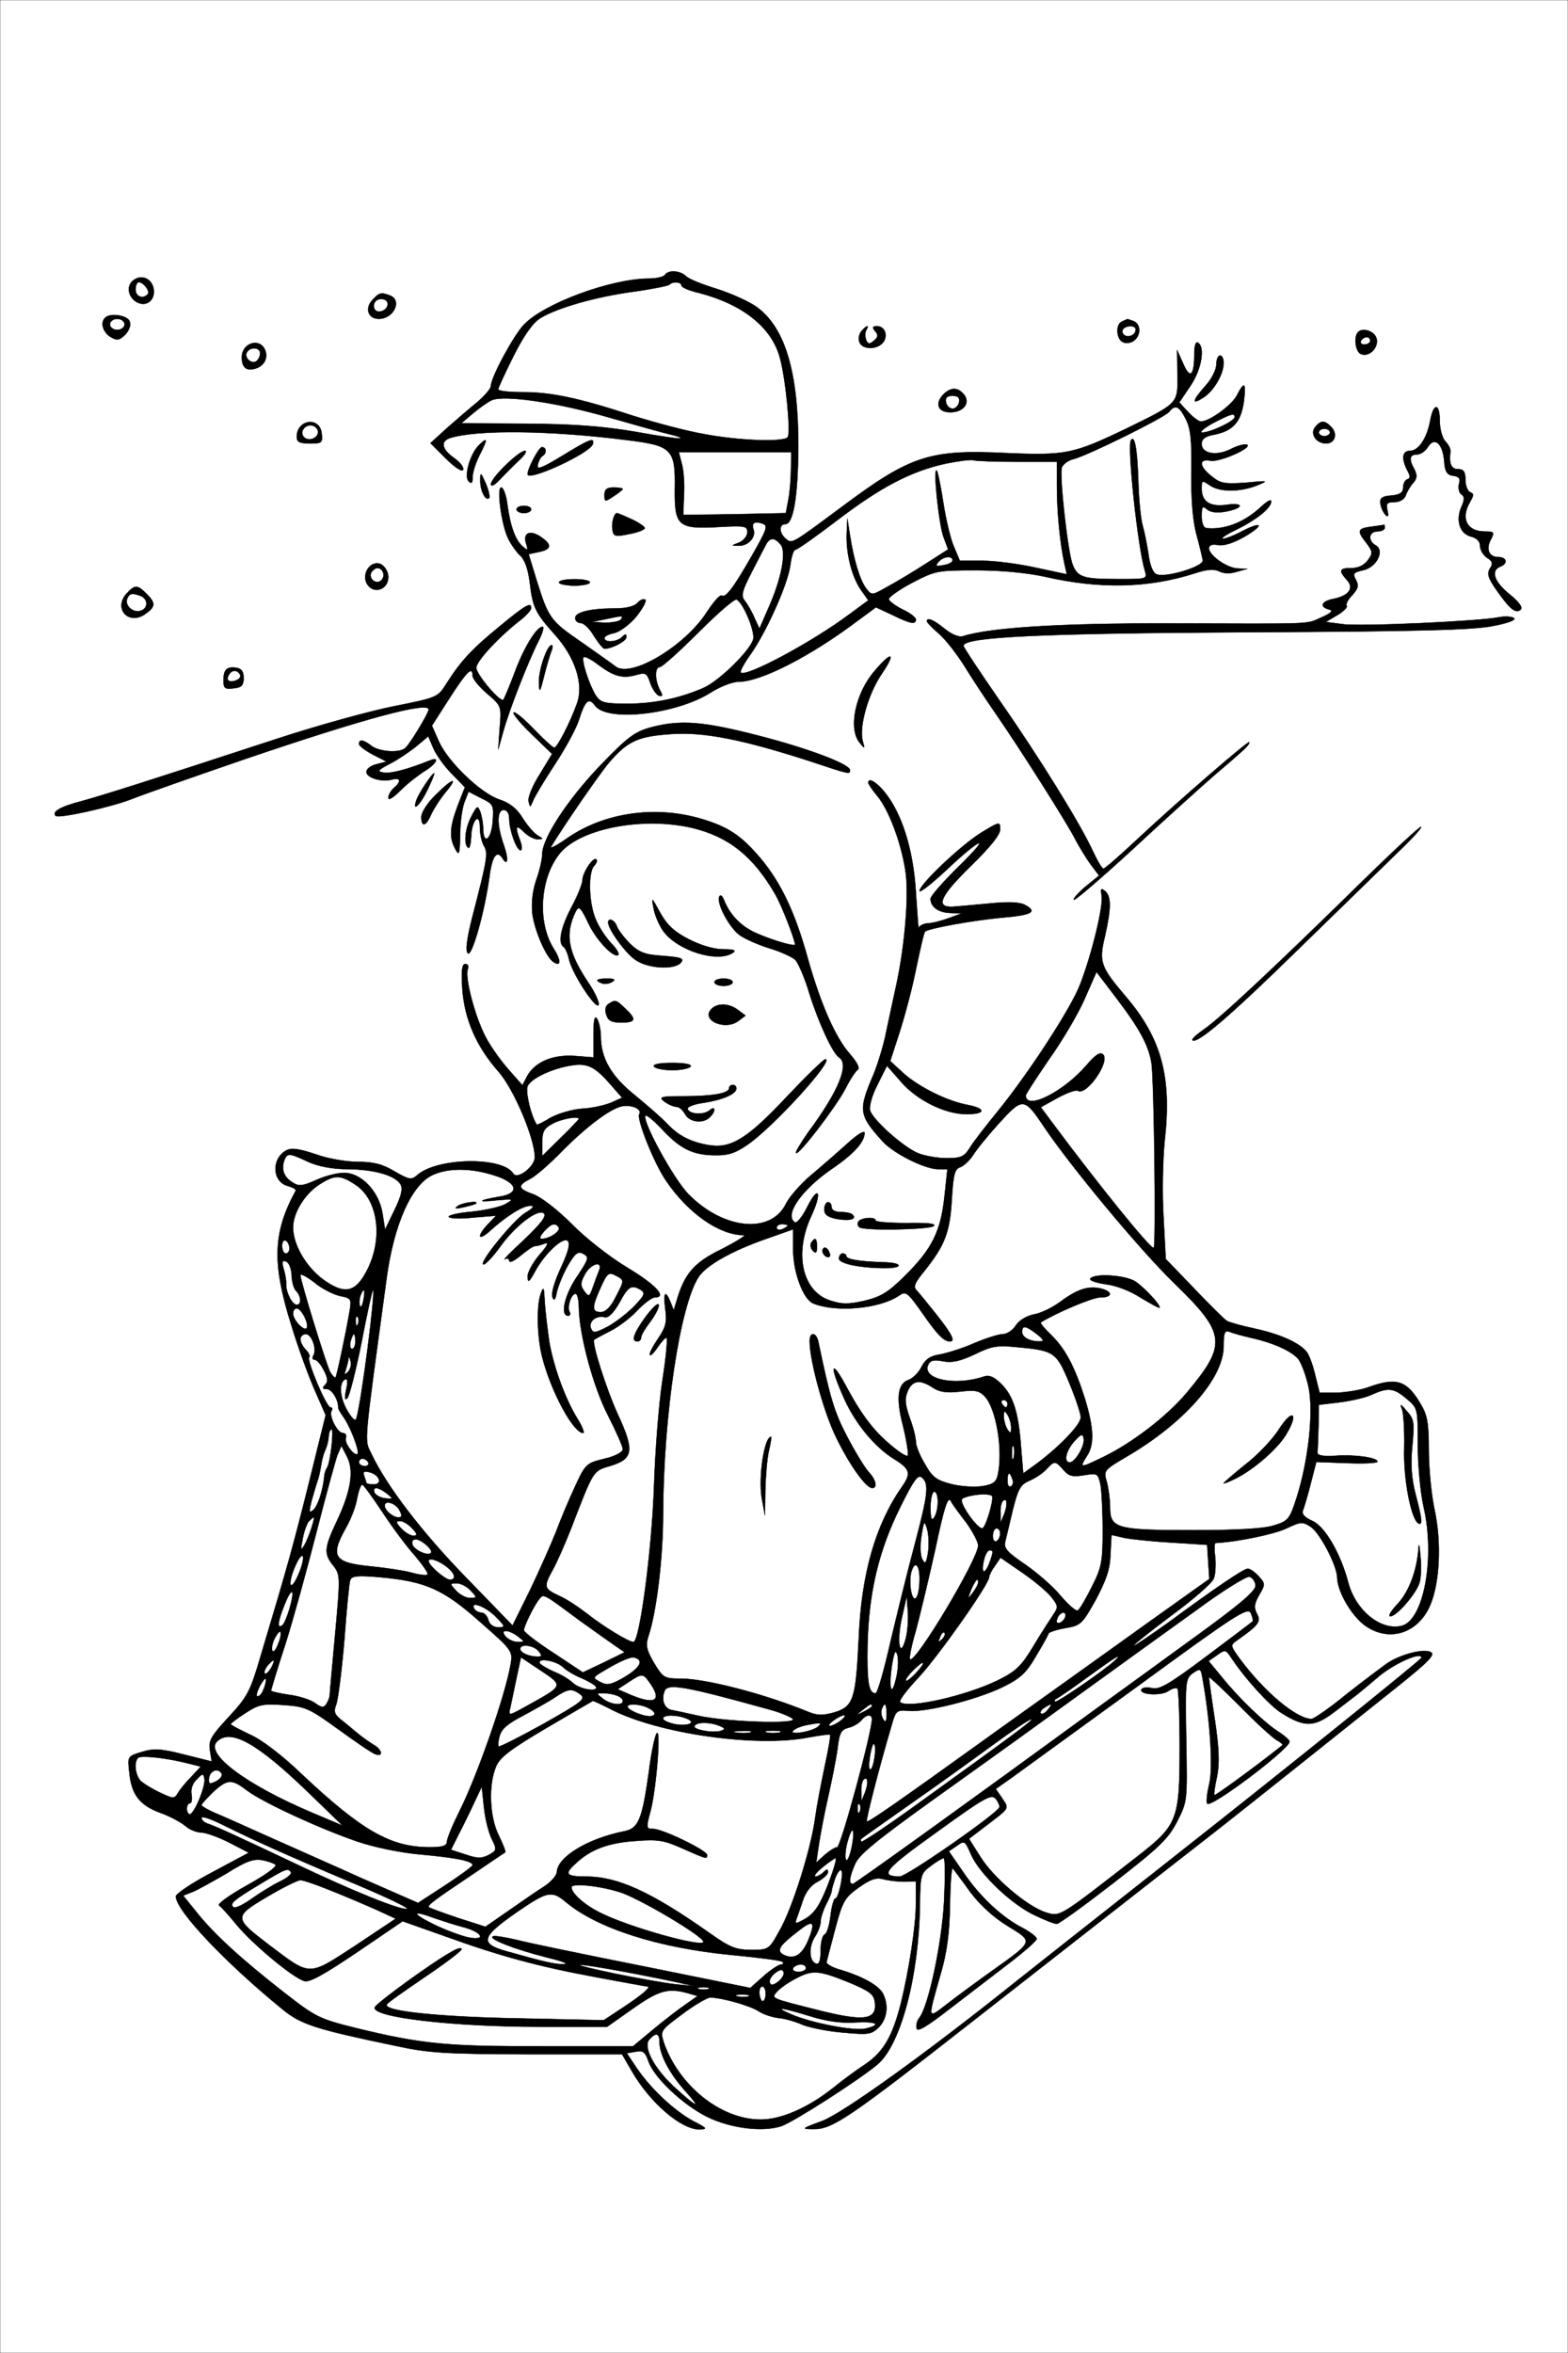 <?xml version="1.0" standalone="no"?>
<!DOCTYPE svg PUBLIC "-//W3C//DTD SVG 20010904//EN"
 "http://www.w3.org/TR/2001/REC-SVG-20010904/DTD/svg10.dtd">
<svg version="1.0" xmlns="http://www.w3.org/2000/svg"
 width="428pt" height="642pt" viewBox="0 0 428 642"
 preserveAspectRatio="xMidYMid meet">
<rect x="0" y="0" width="428" height="642" fill="#808080" stroke="none"/>
<g id="Black"><rect stroke="#FFFFFF" stroke-miterlimit="10" width="428pt" height="642pt"/></g>
<g id="Color" transform="translate(0,642) scale(0.1,-0.1)"
fill="#FFFFFF" stroke="#000000">
<path d="M0 3210 l0 -3210 2140 0 2140 0 0 3210 0 3210 -2140 0 -2140 0 0
-3210z m1872 2457 c7 -8 45 -23 84 -35 38 -12 88 -34 110 -50 78 -57 114 -180
113 -386 -1 -133 -14 -206 -35 -206 -18 0 -18 -24 1 -40 17 -14 14 -16 150 85
190 142 241 159 450 149 164 -7 184 -3 328 66 145 71 142 68 141 148 l-1 67
17 -38 c19 -43 30 -32 30 29 0 21 4 33 10 29 20 -12 10 -72 -20 -117 l-31 -46
24 -26 c13 -14 29 -26 35 -26 23 0 84 44 98 71 21 41 26 36 19 -18 -8 -55 -30
-79 -81 -89 -24 -4 -34 -12 -34 -25 0 -27 41 -34 80 -14 17 9 37 14 43 12 20
-7 -74 -49 -99 -44 -33 6 -31 -16 4 -43 23 -19 35 -21 92 -17 63 6 64 6 30 -8
-47 -18 -101 -18 -128 1 -21 14 -22 14 -22 -9 0 -36 23 -51 70 -44 48 6 44
-10 -5 -19 -22 -4 -41 -2 -50 6 -13 11 -15 8 -15 -19 0 -17 5 -31 13 -32 51
-5 104 16 150 59 15 14 27 21 27 14 0 -18 -40 -50 -95 -77 -27 -13 -44 -24
-37 -25 7 0 31 9 53 21 57 29 60 16 5 -16 -30 -17 -56 -25 -71 -22 -16 3 -25
0 -25 -9 0 -19 49 -54 79 -55 l26 -1 -29 -8 c-18 -6 -36 -5 -48 1 -14 7 -32 6
-66 -5 -127 -41 -261 -44 -412 -9 -47 10 -116 17 -185 17 -106 0 -112 -1 -175
-34 -36 -19 -64 -39 -64 -45 1 -5 18 -18 38 -28 20 -9 36 -22 36 -27 0 -15
-15 -12 -64 12 l-45 21 -53 -39 c-128 -96 -262 -164 -321 -164 -17 0 -51 -13
-76 -29 -94 -60 -284 -82 -317 -36 -17 23 -27 14 -44 -40 -7 -22 -36 -76 -65
-120 -29 -44 -56 -89 -60 -100 -8 -19 -8 -19 -12 -2 -3 11 11 44 30 74 l34 56
-55 53 c-31 30 -53 56 -50 60 4 3 28 -17 55 -45 27 -28 52 -51 56 -51 8 0 44
70 62 121 19 52 -5 126 -61 188 -53 59 -60 74 -68 142 -5 39 -14 63 -28 75
-11 11 -26 33 -33 49 -18 43 -29 135 -17 135 6 0 14 -21 17 -47 8 -59 22 -98
43 -115 13 -11 14 -10 8 9 -9 29 10 38 39 19 33 -22 31 -35 -4 -42 l-28 -6 22
-72 c32 -102 37 -110 122 -168 41 -29 84 -59 94 -67 43 -31 190 57 249 150 18
27 35 47 40 44 11 -7 32 21 83 110 40 70 44 81 29 86 -22 8 -32 2 -25 -16 7
-21 -15 -45 -41 -44 -21 0 -21 0 2 9 12 5 22 18 22 28 0 17 -7 18 -80 14 -109
-6 -119 3 -118 103 2 109 -7 119 -129 134 -211 27 -410 29 -484 6 -28 -9 -23
-31 11 -55 17 -12 27 -26 24 -32 -4 -6 -24 8 -48 32 l-41 41 45 41 c25 22 62
54 83 71 20 17 37 37 37 44 0 23 61 136 89 166 53 58 239 127 343 127 20 0 40
5 43 10 9 14 41 12 57 -3z m-1452 -43 c0 -28 -25 -42 -49 -27 -23 15 -26 45
-6 59 25 18 55 0 55 -32z m644 -10 c35 -13 11 -64 -30 -64 -29 0 -39 28 -18
51 19 21 24 22 48 13z m-710 -71 c4 -10 -1 -24 -12 -36 -17 -16 -22 -17 -41
-6 -20 13 -28 39 -14 52 13 14 61 7 67 -10z m2740 1 c20 -8 21 -38 2 -53 -7
-6 -21 -9 -30 -5 -19 7 -22 50 -3 57 6 3 13 6 14 6 1 1 8 -2 17 -5z m-729 -24
c-4 -6 -4 -18 -1 -27 5 -12 9 -13 21 -3 12 10 13 16 4 26 -9 11 -8 14 5 14 22
0 31 -27 16 -45 -17 -20 -56 -19 -64 1 -4 9 -1 23 5 30 13 16 23 19 14 4z
m1393 -26 c4 -25 -22 -49 -43 -40 -15 5 -21 47 -8 60 14 14 48 1 51 -20z
m-3034 -30 c8 -21 -3 -42 -25 -49 -26 -9 -39 2 -39 30 0 40 50 55 64 19z
m2616 -34 c0 -31 -26 -75 -54 -94 -34 -22 -33 -11 4 31 17 18 30 45 30 58 0
14 5 25 10 25 6 0 10 -9 10 -20z m-709 -86 c19 -23 -1 -49 -37 -49 -34 0 -43
24 -19 49 21 20 39 20 56 0z m1299 -73 c0 -22 7 -46 15 -55 9 -9 15 -21 14
-28 -4 -33 2 -48 21 -48 15 0 20 -7 20 -29 0 -16 6 -31 13 -34 10 -3 10 -9 0
-26 -27 -45 -9 -81 39 -81 26 0 28 -2 18 -21 -15 -27 -6 -49 20 -49 23 0 27
-18 5 -26 -27 -11 -16 -42 25 -75 26 -21 37 -36 31 -42 -13 -13 -30 1 -67 54
-22 32 -26 44 -17 58 9 14 7 20 -8 29 -10 7 -19 21 -19 32 0 13 -9 22 -25 26
-31 8 -42 45 -26 81 9 20 9 28 0 34 -6 4 -9 16 -7 27 5 16 1 22 -16 24 -16 2
-22 11 -24 40 -4 48 -26 67 -44 39 -7 -12 -21 -21 -30 -21 -21 0 -23 -13 -7
-41 8 -16 7 -25 -4 -37 -8 -9 -17 -25 -20 -34 -4 -11 -17 -18 -31 -18 -20 0
-23 -4 -19 -22 4 -16 2 -20 -5 -13 -6 6 -12 19 -14 30 -2 16 3 21 30 23 23 2
32 8 32 22 0 10 5 20 11 22 9 3 9 9 0 25 -16 32 -14 53 8 53 23 0 46 34 55 83
9 49 26 48 26 -2z m-3052 -33 c3 -26 1 -28 -32 -28 -28 0 -36 4 -36 18 0 48
63 56 68 10z m2756 17 c18 -19 10 -45 -14 -45 -28 0 -45 27 -30 45 16 19 25
19 44 0z m-2324 -75 c-11 -21 -20 -49 -20 -62 0 -16 -3 -19 -11 -11 -13 13 4
75 28 98 24 24 25 18 3 -25z m308 28 c-8 -25 -178 -103 -178 -82 0 16 31 74
39 74 13 0 14 -17 2 -24 -5 -3 -11 -14 -13 -24 -4 -15 10 -10 66 24 75 46 90
52 84 32z m-200 -43 c-15 -14 -39 -38 -53 -53 -15 -16 -25 -21 -25 -13 0 17
76 91 93 91 6 0 0 -11 -15 -25z m-83 -104 c-10 -9 -25 22 -24 49 0 23 1 22 15
-9 8 -19 12 -37 9 -40z m365 25 c0 -2 -11 -11 -25 -20 -24 -16 -25 -16 -25 4
0 15 7 20 25 20 14 0 25 -2 25 -4z m-250 -56 c0 -5 -9 -10 -20 -10 -11 0 -20
5 -20 10 0 6 9 10 20 10 11 0 20 -4 20 -10z m275 -27 c19 -9 35 -20 35 -24 0
-4 -19 -12 -42 -16 -38 -8 -43 -7 -46 10 -4 19 4 47 12 47 3 0 21 -8 41 -17z
m2055 -23 c0 -5 -9 -10 -20 -10 -24 0 -27 -25 -5 -38 26 -14 2 -61 -35 -68
-26 -6 -28 -9 -19 -26 9 -16 6 -24 -10 -42 -12 -12 -18 -25 -15 -29 3 -3 -8
-15 -25 -25 l-32 -19 46 -6 c46 -7 375 8 427 19 15 3 33 2 40 -2 8 -5 -14 -14
-57 -22 -53 -11 -211 -15 -665 -17 -572 -3 -780 -13 -780 -37 0 -4 45 -72 99
-150 110 -158 220 -336 254 -410 12 -26 25 -48 29 -48 4 0 44 35 90 78 111
104 308 274 308 267 0 -8 -8 -16 -95 -90 -38 -33 -139 -124 -224 -203 -85 -78
-157 -140 -160 -137 -2 3 12 19 32 36 l37 30 -24 32 c-13 18 -31 48 -41 67
-22 44 -154 252 -220 347 -27 39 -65 97 -84 128 -19 30 -49 69 -67 85 -19 16
-34 32 -34 35 0 12 20 3 49 -21 19 -15 38 -23 49 -20 75 24 270 36 572 35 398
-1 363 -3 408 17 27 12 32 18 20 21 -28 7 -21 23 12 29 43 9 57 30 36 52 -23
26 -20 32 13 32 19 0 35 8 45 22 14 19 13 23 -4 46 -27 34 -25 40 13 45 17 2
33 5 35 5 1 1 2 -2 2 -8z m-2720 -134 c0 -36 -42 -49 -59 -18 -15 29 13 66 40
52 10 -6 19 -21 19 -34z m550 -15 c0 -5 -20 -9 -45 -9 -24 1 -42 5 -39 10 7
11 84 10 84 -1z m-1210 -31 c26 -26 25 -36 -6 -57 -45 -29 -85 18 -48 58 22
24 29 24 54 -1z m1338 -61 c-18 -22 -45 -42 -60 -46 -16 -3 -28 -9 -28 -14 0
-13 34 -11 48 3 9 9 12 9 12 0 0 -11 -39 -32 -60 -32 -4 0 -17 16 -29 35 -11
19 -27 35 -36 35 -8 0 -15 6 -15 14 0 16 43 26 110 26 30 0 52 6 60 15 7 8 16
12 21 9 5 -3 -6 -23 -23 -45z m-288 22 c0 -5 -12 -19 -27 -31 -61 -47 -123
-114 -123 -132 0 -18 66 -96 74 -87 2 2 16 35 30 72 26 71 61 127 77 127 5 0
0 -17 -10 -37 -30 -59 -82 -193 -97 -248 l-14 -50 4 59 c5 59 5 60 -35 94 -21
18 -39 40 -39 48 0 28 -16 12 -63 -61 l-48 -75 19 -43 c25 -56 114 -141 164
-158 28 -9 48 -24 64 -50 13 -21 31 -42 41 -48 17 -10 17 -10 1 -11 -10 0 -27
9 -38 20 -22 22 -25 15 -10 -24 5 -14 6 -26 1 -26 -11 0 -31 55 -31 86 0 15
-6 24 -15 24 -19 0 -19 -41 0 -95 14 -39 11 -61 -4 -36 -15 23 -28 4 -35 -51
-13 -96 -48 -220 -59 -209 -7 7 -3 38 12 98 41 158 44 175 32 195 -6 10 -11
32 -11 50 0 45 -23 20 -24 -26 -1 -19 -4 -32 -8 -29 -13 8 -9 53 9 86 15 29
17 30 24 12 4 -11 8 -33 8 -48 1 -45 23 -26 26 23 3 43 2 46 -31 62 l-35 18
-11 -28 c-6 -15 -12 -55 -12 -89 -1 -54 -3 -59 -13 -40 -17 31 -16 59 6 118
l20 51 -36 37 c-20 20 -42 51 -50 69 l-14 33 -31 -26 c-17 -14 -49 -36 -72
-48 -36 -19 -38 -22 -18 -25 20 -3 65 9 125 33 29 12 19 -9 -14 -29 -16 -10
-46 -33 -65 -52 -20 -20 -34 -29 -34 -21 0 8 7 20 15 27 21 18 19 29 -5 23
-28 -8 -70 5 -70 21 0 8 12 17 28 21 l27 7 -37 19 c-21 11 -38 24 -38 29 0 14
12 12 34 -5 21 -16 74 -20 91 -7 11 7 65 96 65 106 0 23 -177 -25 -495 -133
-143 -49 -285 -99 -315 -111 -56 -22 -199 -54 -208 -46 -11 11 12 25 70 40 65
18 188 57 533 170 110 36 254 76 320 89 120 24 120 24 145 64 39 61 69 93 145
155 70 58 85 66 85 49z m55 -118 c-4 -10 -13 -40 -20 -68 -11 -45 -13 -47 -14
-17 -1 33 22 102 35 102 3 0 3 -8 -1 -17z m901 -63 c-36 -53 -62 -144 -51
-182 6 -22 6 -22 -9 -4 -31 39 -11 135 41 195 48 57 60 51 19 -9z m-1741 -10
c0 -20 -6 -26 -27 -28 -24 -3 -28 0 -28 21 0 30 9 39 35 35 14 -2 20 -10 20
-28z m1401 -156 c138 -35 254 -79 254 -95 0 -12 2 -13 -112 25 -180 58 -288
80 -378 73 -88 -6 -117 -19 -167 -77 -25 -29 -127 -177 -158 -229 -5 -8 11 0
36 17 102 74 244 96 373 58 74 -22 110 -46 163 -109 55 -66 94 -148 128 -272
35 -124 75 -216 116 -262 19 -22 27 -38 20 -42 -6 -4 -21 -27 -33 -51 -26 -50
-128 -183 -135 -176 -3 2 13 28 34 58 83 112 112 185 83 203 -17 11 -56 95
-81 175 -12 41 -30 82 -38 91 -9 8 -41 23 -72 32 -31 10 -68 26 -82 37 -28 22
-61 85 -54 103 3 7 8 4 13 -8 17 -43 49 -75 93 -93 47 -20 101 -35 101 -29 0
13 -37 108 -54 137 -60 104 -127 157 -226 181 -133 31 -300 0 -359 -66 -56
-65 -66 -187 -21 -261 22 -34 22 -53 1 -39 -20 12 -52 86 -58 133 -3 30 1 63
11 92 9 25 16 56 16 69 0 44 70 150 158 242 74 77 94 92 137 104 81 22 143 17
291 -21z m-899 -149 c-21 -43 -43 -63 -30 -27 7 19 42 72 48 72 2 0 -6 -20
-18 -45z m49 -7 c-15 -18 -32 -45 -39 -60 -14 -33 -27 -36 -27 -7 0 12 17 39
39 60 47 47 64 51 27 7z m1197 3 c48 -58 80 -157 87 -276 4 -60 7 -104 8 -97
1 6 12 12 25 13 12 0 38 7 57 14 l35 13 -31 1 c-32 1 -54 16 -54 39 0 7 35 47
78 89 93 91 60 79 -38 -14 -39 -36 -70 -60 -70 -54 0 18 112 124 168 159 51
31 52 31 52 9 0 -15 -27 -48 -81 -101 -82 -80 -97 -112 -49 -110 14 1 59 5
101 9 52 5 82 4 97 -4 35 -19 19 -28 -65 -35 -75 -7 -200 -29 -208 -38 -3 -2
-13 -47 -24 -99 -10 -52 -31 -130 -45 -174 l-26 -80 37 -34 c43 -38 120 -76
176 -86 50 -10 47 -25 -5 -25 -59 0 -137 39 -180 90 l-37 42 -26 -52 c-15 -29
-23 -59 -20 -70 8 -26 90 -99 130 -116 19 -8 55 -14 79 -14 39 0 48 4 63 28 9
15 43 59 74 97 86 105 205 288 228 351 33 86 63 214 58 240 -3 20 -2 22 9 13
18 -14 17 -48 0 -124 -17 -70 -12 -83 57 -164 98 -115 126 -220 106 -395 -5
-51 -7 -142 -3 -206 l6 -115 77 -80 c42 -44 82 -84 90 -89 7 -4 42 -14 76 -21
69 -15 123 -39 142 -64 7 -9 17 -37 23 -63 l12 -48 46 0 c26 1 65 7 87 15 77
28 105 19 143 -46 18 -30 22 -52 22 -125 0 -49 7 -123 16 -164 19 -89 14 -196
-11 -257 -33 -81 -116 -106 -182 -56 -36 28 -72 91 -73 128 0 33 -47 122 -72
139 -23 15 -28 14 -66 -4 -33 -16 -135 -37 -194 -40 -3 0 -4 -17 -1 -37 2 -21
1 -48 -4 -60 -4 -12 -57 -58 -117 -102 -60 -45 -105 -81 -101 -81 4 0 46 29
94 63 129 95 206 147 217 147 6 0 19 -9 30 -21 18 -20 18 -22 1 -51 -13 -23
-15 -34 -6 -51 12 -21 5 -31 -55 -73 -18 -13 -18 -14 9 -51 66 -89 154 -163
195 -163 6 0 50 30 96 68 47 37 98 75 112 85 38 24 99 40 118 29 12 -7 -8 -27
-93 -95 -377 -301 -477 -380 -521 -414 -48 -37 -427 -334 -627 -490 -346 -271
-393 -303 -444 -302 -35 0 -34 1 23 22 56 21 280 181 536 386 92 73 128 101
426 336 300 236 674 537 674 542 0 17 -69 -13 -114 -49 -28 -24 -55 -46 -61
-51 -5 -4 -33 -25 -60 -46 -57 -44 -83 -45 -147 -5 -33 21 -99 93 -138 152
-14 21 -16 22 -38 6 l-23 -16 38 -46 c45 -56 118 -126 156 -149 15 -10 27 -21
27 -25 0 -20 -216 -183 -225 -169 -3 6 0 30 6 55 10 42 3 166 -18 283 -5 31
-6 32 -27 18 -20 -15 -21 -21 -18 -183 3 -167 3 -167 -25 -222 -24 -47 -48
-70 -173 -167 -80 -62 -149 -112 -155 -112 -5 -1 -33 10 -60 23 -63 29 -150
112 -174 165 -17 39 -18 40 -39 25 l-22 -15 40 -58 c44 -65 105 -123 163 -152
20 -11 37 -24 37 -29 0 -5 -34 -35 -76 -67 -42 -32 -115 -88 -163 -125 -62
-48 -87 -63 -89 -52 -2 8 1 21 7 28 25 30 62 204 68 319 3 64 3 117 -1 117 -4
0 -20 -9 -35 -21 -28 -20 -29 -25 -30 -108 -3 -193 -52 -379 -115 -433 -48
-41 -229 -157 -263 -169 -52 -17 -140 -6 -204 26 -66 33 -145 108 -159 151 -9
26 -15 30 -35 26 l-24 -4 28 -42 c40 -58 103 -116 153 -143 39 -20 40 -22 17
-23 -50 0 -135 73 -185 160 l-26 45 -257 0 c-224 1 -269 3 -361 23 -216 45
-258 58 -308 99 -156 127 -292 270 -292 309 0 7 45 37 100 66 l99 53 -52 27
c-29 15 -63 27 -76 28 -14 0 -34 8 -45 18 -12 10 -43 27 -69 36 -56 21 -78 49
-84 110 -5 44 -5 44 34 56 33 10 52 9 115 -7 l76 -19 -5 31 c-4 26 3 38 51 90
51 55 59 69 87 165 76 253 90 305 133 477 l45 182 -29 66 c-16 36 -46 117 -65
180 -53 169 -50 252 12 366 2 4 -7 9 -21 13 -43 11 -46 74 -5 97 15 8 34 5 80
-10 32 -12 84 -21 116 -21 42 0 67 -6 100 -26 40 -23 46 -24 61 -11 54 49 234
52 263 5 11 -18 59 19 59 45 -1 53 -58 187 -100 234 -59 67 -92 141 -98 225
-3 50 -1 68 8 68 7 0 10 -6 7 -14 -9 -22 20 -131 48 -184 13 -26 42 -66 63
-90 l38 -43 13 25 c21 38 69 59 129 55 l52 -4 0 60 c0 42 3 56 10 45 5 -8 10
-30 10 -47 0 -61 29 -110 94 -162 33 -27 72 -61 86 -76 31 -33 63 -50 112 -59
62 -11 106 15 214 130 54 57 102 104 107 104 26 0 -140 -183 -212 -233 -35
-24 -54 -30 -92 -29 -59 1 -93 18 -143 72 -21 22 -41 39 -44 36 -11 -12 77
-174 118 -215 96 -97 226 -109 266 -24 10 19 40 53 67 76 28 23 72 62 99 86
27 25 48 38 48 30 0 -25 -30 -58 -89 -98 -83 -57 -132 -127 -101 -146 5 -3 20
15 33 41 32 64 42 41 11 -25 -47 -102 -24 -204 51 -229 33 -11 50 -11 95 -1
45 11 65 23 111 69 73 72 97 121 107 215 l8 75 -25 0 c-37 0 -122 43 -152 76
-65 72 -67 84 -24 184 12 30 28 82 34 115 7 33 19 89 27 125 24 110 36 253 25
317 -12 76 -46 166 -77 202 -13 16 -24 32 -24 35 0 15 20 4 43 -23z m1401
-168 c-38 -37 -159 -155 -269 -262 -187 -183 -278 -261 -290 -249 -3 3 12 16
32 30 43 29 205 181 433 405 85 83 157 150 159 147 3 -2 -26 -34 -65 -71z
m-2192 -35 c-17 -17 -15 -102 4 -146 8 -20 27 -49 41 -64 15 -15 24 -30 21
-33 -11 -12 -62 41 -83 88 -20 42 -25 46 -33 31 -31 -62 -22 -112 34 -195 19
-28 31 -56 28 -61 -8 -13 -73 87 -81 125 -3 15 -10 30 -14 33 -17 10 -9 52 21
109 17 31 30 65 30 74 0 20 30 65 38 56 3 -3 0 -11 -6 -17z m257 -200 c33 -17
69 -28 95 -28 30 0 37 -3 26 -10 -43 -28 -152 7 -190 60 -11 16 -23 43 -26 62
-6 32 -6 31 18 -12 18 -33 38 -52 77 -72z m-195 34 c4 -10 20 -31 36 -47 25
-24 41 -30 90 -33 50 -4 58 -7 49 -18 -17 -21 -89 -17 -123 6 -27 17 -76 84
-76 103 0 15 19 6 24 -11z m-13 -151 c-8 -5 -20 -7 -28 -4 -21 8 -15 13 15 13
20 0 23 -3 13 -9z m329 -1 c0 -5 -11 -10 -25 -10 -14 0 -25 5 -25 10 0 6 11
10 25 10 14 0 25 -4 25 -10z m-293 -72 c31 -29 29 -38 -11 -38 -27 0 -36 5
-41 21 -5 14 -2 25 6 30 19 12 20 12 46 -13z m308 -4 l20 -15 -20 -15 c-35
-26 -100 1 -75 31 16 19 49 19 75 -1z m-130 -154 c-3 -5 -26 -10 -50 -10 -24
0 -47 5 -50 10 -4 6 15 10 50 10 35 0 54 -4 50 -10z m125 -60 c0 -15 -38 -31
-89 -39 -25 -3 -45 -11 -44 -16 3 -15 42 -18 59 -5 17 15 19 -1 2 -18 -19 -19
-56 -14 -68 8 -6 11 -16 20 -23 20 -7 0 -22 6 -33 14 -17 13 -12 15 52 15 79
0 124 8 124 22 0 5 5 9 10 9 6 0 10 -4 10 -10z m260 -324 c0 -8 11 -13 25 -13
14 0 29 -3 32 -7 13 -12 -7 -18 -42 -12 -26 5 -35 12 -35 26 0 11 5 20 10 20
6 0 10 -6 10 -14z m120 -36 c0 -4 38 -7 85 -7 54 1 81 -1 74 -8 -10 -10 -194
-14 -204 -3 -4 4 -5 10 -2 15 7 11 47 14 47 3z m-160 -72 c0 -16 -3 -19 -11
-11 -6 6 -8 16 -5 22 11 17 16 13 16 -11z m35 -26 c-8 -8 -25 10 -19 20 4 6 9
5 15 -3 4 -7 6 -15 4 -17z m45 1 c0 -9 36 -15 102 -17 52 -1 56 -16 4 -16 -66
0 -126 12 -126 26 0 8 5 14 10 14 6 0 10 -3 10 -7z"/>
<path d="M1827 5643 c-4 -3 -48 -12 -99 -19 -103 -14 -207 -44 -253 -72 -20
-12 -45 -47 -73 -103 -23 -46 -42 -87 -42 -91 0 -5 30 -8 68 -8 77 0 153 -16
302 -65 58 -18 143 -41 190 -49 93 -18 218 -23 230 -9 9 10 -5 158 -21 216
-22 84 -102 147 -222 178 -26 6 -47 15 -47 20 0 10 -24 12 -33 2z"/>
<path d="M1342 5328 c-9 -4 -32 -20 -50 -35 l-33 -28 178 -1 c133 -1 208 -7
297 -22 66 -12 121 -20 124 -18 2 2 -12 7 -30 11 -18 4 -96 26 -173 48 -137
39 -278 60 -313 45z"/>
<path d="M3191 5296 c-14 -16 -224 -120 -262 -129 -15 -4 -29 -15 -31 -24 -6
-25 17 -232 30 -264 14 -34 28 -39 124 -39 79 0 80 0 73 23 -19 61 -49 340
-38 356 10 15 17 -22 20 -106 1 -53 7 -110 12 -127 5 -17 12 -53 16 -79 4 -30
12 -50 22 -54 25 -10 128 21 126 38 -1 8 -9 41 -18 74 -10 39 -14 99 -13 170
1 86 -2 117 -16 143 -18 35 -28 39 -45 18z"/>
<path d="M3310 5265 c-25 -14 -37 -25 -28 -25 22 0 88 31 88 42 0 12 -10 9
-60 -17z"/>
<path d="M1861 5155 c5 -17 8 -55 6 -85 l-2 -55 140 2 140 3 7 37 c4 21 7 59
7 84 l1 45 -154 0 -153 0 8 -31z"/>
<path d="M2581 5155 c-95 -21 -177 -64 -295 -154 -59 -45 -110 -81 -115 -81
-5 0 -11 -20 -14 -44 -8 -53 -65 -180 -108 -241 -18 -25 -30 -47 -27 -50 14
-14 196 84 295 158 l53 39 -19 27 c-25 35 -41 96 -40 151 l2 45 7 -45 c10 -65
27 -123 44 -145 15 -20 16 -20 58 4 24 13 71 41 105 63 l61 39 -12 32 c-13 32
-30 194 -19 183 3 -3 11 -43 18 -88 7 -46 20 -100 29 -120 l16 -38 63 0 c34 0
100 -9 145 -19 l84 -18 -7 31 c-12 56 -20 140 -20 209 l0 67 -107 0 c-58 0
-112 2 -120 4 -7 3 -42 -2 -77 -9z"/>
<path d="M2093 4938 c-4 -7 -22 -42 -40 -77 -28 -54 -31 -67 -20 -80 7 -9 19
-29 26 -46 l14 -30 24 55 c36 80 50 154 34 174 -16 19 -27 20 -38 4z"/>
<path d="M2561 4886 c-9 -11 -6 -12 14 -8 14 2 25 8 25 13 0 14 -26 11 -39 -5z"/>
<path d="M1907 4695 c-52 -52 -100 -95 -106 -95 -14 0 -14 -35 0 -62 9 -16 8
-19 -3 -16 -7 3 -17 18 -23 34 -9 28 -13 30 -40 22 -37 -10 -60 -3 -103 29
-18 14 -36 23 -39 20 -7 -7 15 -75 33 -104 13 -20 23 -23 87 -23 73 0 143 15
207 43 42 18 128 102 136 133 5 21 -26 97 -45 108 -5 4 -52 -37 -104 -89z"/>
<path d="M370 5630 c0 -19 20 -27 33 -13 8 7 -11 33 -24 33 -5 0 -9 -9 -9 -20z"/>
<path d="M1033 5603 c-18 -6 -16 -33 1 -33 19 0 31 19 20 30 -5 4 -15 5 -21 3z"/>
<path d="M300 5535 c0 -8 9 -15 20 -15 11 0 20 7 20 15 0 8 -9 15 -20 15 -11
0 -20 -7 -20 -15z"/>
<path d="M3065 5521 c-3 -5 -1 -12 5 -16 12 -7 30 2 30 16 0 12 -27 12 -35 0z"/>
<path d="M3715 5490 c-3 -5 1 -10 9 -10 9 0 16 5 16 10 0 6 -4 10 -9 10 -6 0
-13 -4 -16 -10z"/>
<path d="M674 5459 c-8 -14 11 -33 25 -25 6 4 11 14 11 22 0 16 -26 19 -36 3z"/>
<path d="M2582 5323 c2 -10 10 -18 18 -18 8 0 16 8 18 18 2 12 -3 17 -18 17
-15 0 -20 -5 -18 -17z"/>
<path d="M826 5245 c-3 -9 1 -18 10 -22 19 -7 39 11 30 26 -10 16 -33 13 -40
-4z"/>
<path d="M3600 5240 c0 -5 7 -10 15 -10 8 0 15 5 15 10 0 6 -7 10 -15 10 -8 0
-15 -4 -15 -10z"/>
<path d="M1014 4859 c-10 -17 13 -36 27 -22 12 12 4 33 -11 33 -5 0 -12 -5
-16 -11z"/>
<path d="M347 4786 c-7 -19 18 -40 38 -32 20 7 19 32 -1 40 -24 9 -31 7 -37
-8z"/>
<path d="M1650 4730 l-35 -7 37 -2 c20 0 40 4 43 9 7 11 7 11 -45 0z"/>
<path d="M625 4579 c-10 -15 1 -23 20 -15 9 3 13 10 10 16 -8 13 -22 13 -30
-1z"/>
<path d="M2960 3693 c-18 -41 -62 -115 -97 -164 -34 -50 -63 -94 -63 -98 0
-42 103 10 165 82 25 29 38 38 46 30 20 -20 -46 -114 -69 -99 -6 3 -30 -6 -56
-20 l-45 -25 32 -43 c125 -168 265 -341 276 -341 7 0 1 462 -6 505 -8 48 -32
93 -96 177 l-54 71 -33 -75z"/>
<path d="M1560 3513 c-53 -8 -112 -36 -120 -57 -6 -17 10 -82 25 -104 2 -2 19
7 39 19 20 11 58 22 84 24 26 1 61 9 79 16 l31 14 -36 41 c-39 44 -60 54 -102
47z"/>
<path d="M1700 3402 c-33 -5 -101 -57 -170 -127 -30 -31 -67 -63 -82 -71 -37
-19 -35 -27 9 -43 21 -8 65 -42 103 -80 37 -38 103 -90 153 -120 78 -47 109
-81 74 -81 -7 0 -29 -16 -48 -36 -18 -20 -52 -45 -74 -56 -22 -11 -41 -22 -43
-23 -8 -7 33 -135 64 -203 46 -99 43 -122 -18 -141 -50 -15 -46 -8 -109 -171
-16 -41 -38 -91 -49 -111 -27 -49 -26 -53 16 -73 21 -9 55 -32 78 -50 43 -34
112 -76 125 -76 17 0 50 250 56 420 3 96 13 228 23 293 10 64 15 117 11 117
-4 0 -14 -12 -24 -26 -9 -14 -19 -24 -21 -21 -3 3 7 22 21 43 22 32 26 46 21
82 -6 46 0 54 14 20 l9 -23 7 23 c22 77 48 107 124 144 41 21 68 38 60 38 -66
0 -151 59 -211 147 -33 47 -82 170 -74 183 8 13 -18 26 -45 22z m76 -587 c-14
-18 -26 -38 -26 -44 0 -6 -4 -11 -10 -11 -18 0 -11 21 22 67 18 24 34 40 36
33 2 -6 -8 -26 -22 -45z"/>
<path d="M2724 3352 c-28 -31 -59 -69 -68 -84 -10 -15 -26 -30 -36 -33 -14 -5
-18 -20 -22 -88 -5 -89 -19 -125 -74 -194 -28 -34 -32 -44 -21 -55 7 -7 31
-37 55 -67 41 -52 50 -71 35 -71 -17 0 -35 19 -76 78 -40 57 -45 60 -63 47
-53 -36 -173 -47 -235 -21 -27 12 -54 85 -54 146 l0 56 -76 -27 c-92 -32 -162
-72 -182 -103 -51 -78 -96 -377 -97 -647 0 -119 -18 -268 -40 -333 -8 -24 -6
-37 15 -73 25 -41 28 -43 73 -43 68 0 230 -42 349 -91 25 -10 39 -10 71 -1 52
16 58 37 66 202 7 176 46 310 117 412 27 38 24 50 -22 78 -51 32 -103 94 -134
162 -44 98 -37 115 10 26 33 -61 64 -104 103 -139 32 -29 58 -46 60 -40 2 7
-4 43 -13 80 -20 76 -15 116 15 126 11 4 27 19 35 35 11 22 25 31 53 35 20 4
62 17 93 31 31 13 66 24 77 24 11 0 27 11 35 24 9 14 30 26 50 30 18 3 49 18
68 32 47 35 77 46 111 39 36 -8 37 -25 1 -25 -21 0 -118 -41 -162 -68 -3 -1
10 -17 28 -34 39 -38 65 -88 92 -173 25 -82 27 -127 5 -159 -20 -32 -18 -32
44 -2 81 39 177 113 231 178 109 131 106 159 -37 298 -93 90 -282 318 -354
425 -55 82 -58 82 -126 7z m376 -429 c27 -19 70 -66 65 -71 -1 -2 -24 11 -51
27 -27 18 -68 34 -96 37 -26 4 -45 10 -42 15 10 16 98 10 124 -8z m-866 -165
c32 -153 43 -190 78 -257 22 -42 48 -85 59 -97 20 -21 25 -44 10 -44 -18 0
-65 67 -102 145 -33 71 -69 204 -69 256 0 27 19 24 24 -3z m-135 -295 c-5 -21
-9 -69 -10 -108 l-1 -70 -9 49 c-9 57 7 166 26 166 1 0 -1 -17 -6 -37z"/>
<path d="M1508 3354 c-23 -12 -28 -22 -28 -51 l0 -37 50 49 c28 27 50 51 50
52 0 9 -49 0 -72 -13z"/>
<path d="M775 3251 c-7 -24 1 -44 25 -58 15 -10 27 -9 62 7 24 11 58 20 77 20
47 0 95 -50 105 -110 l7 -45 26 54 c19 39 23 58 16 70 -15 24 -70 40 -143 41
-42 0 -80 7 -109 20 -53 25 -58 25 -66 1z"/>
<path d="M1183 3215 c-59 -25 -108 -135 -128 -285 -63 -464 -61 -436 -41 -477
41 -87 138 -214 258 -337 l127 -131 47 95 c25 52 57 124 71 159 13 35 37 92
53 126 28 61 31 63 80 75 30 7 50 18 50 26 0 7 -18 48 -40 91 -41 79 -79 222
-80 296 0 20 -4 37 -9 37 -12 0 -24 -37 -16 -50 3 -5 1 -10 -4 -10 -23 0 -10
57 24 107 32 48 34 53 17 62 -14 8 -22 2 -42 -32 -13 -23 -26 -55 -30 -72 -4
-22 -8 -26 -12 -14 -4 10 6 44 23 80 20 43 26 66 19 73 -13 13 -64 -35 -90
-84 -16 -29 -19 -31 -20 -13 0 12 15 39 33 60 22 25 26 35 14 30 -10 -4 -22
-7 -27 -7 -5 0 -22 -12 -39 -26 -17 -14 -31 -21 -31 -14 0 6 -6 8 -12 4 -7 -4
16 20 52 53 45 43 62 64 55 72 -15 15 -78 -32 -120 -91 -19 -26 -39 -48 -45
-48 -17 0 81 121 114 141 23 14 26 19 13 19 -21 0 -66 -29 -109 -68 -33 -30
-38 -16 -6 18 l22 23 -62 -5 c-34 -4 -64 -3 -67 2 -2 4 26 11 63 14 37 4 78
13 92 21 24 14 22 14 -25 10 -55 -6 -51 0 8 10 57 9 50 38 -14 58 -62 20 -123
21 -166 2z m116 -79 c-2 -2 -17 -6 -34 -10 -22 -5 -26 -4 -15 4 14 9 59 15 49
6z m201 -381 c13 -70 44 -154 77 -207 13 -21 19 -38 15 -38 -27 0 -88 113
-112 207 -14 54 -16 141 -4 173 8 22 9 18 11 -25 2 -27 8 -77 13 -110z"/>
<path d="M873 3189 c-41 -26 -73 -78 -73 -118 0 -47 35 -107 82 -142 57 -41
86 -36 116 18 49 88 36 198 -27 240 -42 28 -57 28 -98 2z"/>
<path d="M1485 3060 c-11 -13 -14 -20 -6 -20 21 0 52 21 46 31 -9 14 -20 11
-40 -11z"/>
<path d="M2120 3070 c0 -5 7 -7 15 -4 8 4 15 8 15 10 0 2 -7 4 -15 4 -8 0 -15
-4 -15 -10z"/>
<path d="M770 3021 c0 -12 5 -21 10 -21 6 0 10 6 10 14 0 8 -4 18 -10 21 -5 3
-10 -3 -10 -14z"/>
<path d="M774 2959 c4 -13 8 -33 7 -43 0 -24 17 -56 29 -56 14 0 12 24 -2 38
-6 6 -12 26 -12 44 -1 17 -7 33 -15 36 -11 4 -12 -1 -7 -19z"/>
<path d="M1596 2942 c-12 -22 -12 -30 -1 -45 12 -16 14 -16 23 10 5 15 13 36
17 46 12 29 -23 20 -39 -11z"/>
<path d="M820 2941 c0 -16 70 -242 81 -264 6 -10 12 -17 15 -15 3 4 25 105 38
179 6 35 5 37 -26 43 -18 4 -50 20 -70 37 -21 16 -38 25 -38 20z"/>
<path d="M1640 2908 c-25 -55 -25 -68 0 -68 13 0 27 14 40 40 25 48 25 47 0
60 -18 10 -23 6 -40 -32z"/>
<path d="M1691 2866 c-16 -28 -30 -42 -40 -40 -23 6 -45 -11 -38 -30 6 -14 10
-14 45 4 21 11 53 36 72 55 29 30 32 37 20 45 -26 16 -35 11 -59 -34z"/>
<path d="M984 2885 c-3 -8 -4 -20 -2 -27 3 -7 7 -1 10 15 6 29 1 36 -8 12z"/>
<path d="M987 2758 c-16 -79 -33 -147 -39 -153 -7 -7 -8 0 -3 24 5 23 4 31 -4
27 -17 -11 -13 -52 9 -88 13 -21 21 -27 23 -17 13 42 53 349 45 349 -2 0 -16
-64 -31 -142z"/>
<path d="M800 2836 c0 -19 33 -52 38 -38 4 14 -16 52 -28 52 -6 0 -10 -6 -10
-14z"/>
<path d="M971 2814 c0 -11 3 -14 6 -6 3 7 2 16 -1 19 -3 4 -6 -2 -5 -13z"/>
<path d="M2790 2786 c0 -15 21 -26 48 -26 13 0 11 5 -8 20 -30 23 -40 25 -40
6z"/>
<path d="M3340 2747 c0 -87 -107 -209 -264 -301 -63 -37 -64 -38 -55 -69 5
-18 9 -49 9 -69 0 -58 17 -63 225 -63 117 0 195 4 222 13 39 12 43 16 62 75
32 100 47 233 33 302 -7 32 -20 67 -29 78 -20 22 -70 44 -129 57 -22 5 -48 12
-57 16 -14 5 -17 -1 -17 -39z m170 -242 c-24 -39 -87 -94 -137 -119 -18 -9
-33 -15 -33 -13 0 2 27 25 59 51 33 25 75 69 93 98 37 57 54 42 18 -17z"/>
<path d="M820 2766 c0 -8 7 -21 15 -29 8 -8 12 -17 9 -20 -8 -7 47 -137 58
-137 5 0 7 -4 3 -9 -8 -14 16 -61 31 -61 7 0 11 -6 8 -14 -5 -13 24 -51 32
-43 6 6 -18 70 -36 97 -10 14 -18 27 -17 30 1 20 -17 50 -31 50 -12 0 -13 3
-5 11 9 9 8 19 -3 40 -8 16 -19 29 -25 29 -6 0 -7 5 -4 11 11 16 -4 59 -20 59
-8 0 -15 -6 -15 -14z"/>
<path d="M957 2760 c-3 -11 -1 -20 4 -20 5 0 9 9 9 20 0 11 -2 20 -4 20 -2 0
-6 -9 -9 -20z"/>
<path d="M2661 2725 c-40 -19 -63 -24 -87 -19 -27 5 -35 2 -41 -11 -15 -39 75
-57 152 -31 15 5 28 0 48 -20 33 -33 47 -77 54 -172 l6 -72 36 26 c63 47 121
107 121 127 0 10 -14 52 -31 93 -35 84 -41 89 -139 98 -57 6 -72 4 -119 -19z"/>
<path d="M951 2713 c0 -6 -4 -20 -7 -30 -5 -14 -4 -15 5 -7 7 7 11 20 8 30 -3
11 -5 14 -6 7z"/>
<path d="M2478 2625 c-9 -21 -8 -35 5 -73 10 -26 17 -56 17 -66 0 -11 11 -38
25 -61 20 -36 32 -44 71 -54 26 -7 64 -9 85 -6 31 5 39 12 43 33 14 67 -5 179
-36 212 -15 16 -27 18 -68 13 -37 -4 -56 -1 -74 11 -35 23 -55 20 -68 -9z"/>
<path d="M3745 2615 c-16 -8 -56 -17 -87 -21 l-58 -7 -1 -58 c-1 -33 -2 -65
-3 -71 -1 -9 13 -12 49 -10 54 4 115 -5 115 -16 0 -4 -38 -6 -83 -4 l-84 3
-15 -58 c-8 -32 -18 -65 -21 -73 -5 -10 3 -20 26 -30 34 -16 76 -88 97 -167
20 -77 89 -133 146 -119 60 15 92 185 60 324 -9 40 -16 115 -16 171 0 99 0 99
-31 125 -34 29 -50 31 -94 11z m110 -141 c-5 -51 -2 -88 9 -131 18 -69 20 -86
7 -79 -20 13 -41 124 -38 206 1 47 -2 94 -6 105 -7 16 -4 15 13 -5 20 -22 21
-32 15 -96z m20 -371 c-7 -28 -62 -93 -80 -93 -7 0 2 15 20 34 31 33 53 92 57
153 1 15 3 6 5 -21 3 -27 2 -60 -2 -73z"/>
<path d="M2735 2590 c3 -5 8 -10 11 -10 2 0 4 5 4 10 0 6 -5 10 -11 10 -5 0
-7 -4 -4 -10z"/>
<path d="M2740 2555 c0 -11 5 -27 10 -35 8 -12 10 -12 10 5 0 11 -5 27 -10 35
-8 12 -10 12 -10 -5z"/>
<path d="M898 2508 c-2 -23 -5 -33 -12 -49 -4 -9 -8 -27 -10 -40 -2 -13 -6
-31 -9 -39 -3 -8 -10 -32 -16 -53 -8 -32 -8 -37 4 -27 12 10 26 52 30 90 0 9
4 20 8 26 9 15 19 104 12 104 -3 0 -6 -6 -7 -12z"/>
<path d="M2933 2488 c-23 -25 -31 -58 -13 -58 15 0 42 47 38 65 -2 14 -7 13
-25 -7z"/>
<path d="M2762 2455 c0 -16 2 -22 5 -12 2 9 2 23 0 30 -3 6 -5 -1 -5 -18z"/>
<path d="M921 2450 c-5 -14 -31 -108 -57 -210 -26 -102 -64 -240 -85 -306 -22
-67 -39 -124 -39 -127 0 -2 22 -7 48 -11 26 -3 58 -13 71 -22 19 -14 25 -14
32 -3 5 8 9 19 9 24 0 6 7 81 15 169 14 154 14 159 -5 184 -27 33 -25 49 10
123 38 81 47 137 27 175 l-15 29 -11 -25z"/>
<path d="M980 2430 c0 -5 7 -10 16 -10 8 0 12 5 9 10 -3 6 -10 10 -16 10 -5 0
-9 -4 -9 -10z"/>
<path d="M2856 2411 c-10 -11 -30 -24 -46 -31 -24 -10 -31 -22 -45 -78 -9 -37
-18 -77 -21 -88 -5 -18 5 -29 55 -63 33 -23 77 -61 97 -86 21 -24 41 -42 46
-39 5 3 22 32 38 64 27 53 30 69 30 153 0 52 -3 109 -6 126 -7 31 -8 32 -45
26 -31 -5 -41 -3 -56 14 -22 26 -25 26 -47 2z"/>
<path d="M994 2393 c3 -8 6 -17 6 -19 0 -2 9 -4 20 -4 25 0 16 26 -11 33 -15
4 -19 2 -15 -10z"/>
<path d="M2457 2307 c-58 -117 -85 -229 -89 -372 -2 -105 3 -135 22 -135 5 0
23 62 40 138 18 75 47 195 66 265 37 140 41 169 20 186 -10 9 -22 -7 -59 -82z"/>
<path d="M2750 2379 c0 -11 4 -18 10 -14 5 3 7 12 3 20 -7 21 -13 19 -13 -6z"/>
<path d="M975 2333 c-3 -21 -17 -58 -31 -82 -44 -79 -33 -95 71 -105 39 -4 87
-11 109 -17 21 -6 40 -8 43 -5 3 3 -13 26 -34 51 -22 24 -62 78 -89 119 -27
41 -52 75 -55 75 -4 1 -10 -16 -14 -36z"/>
<path d="M1022 2348 c3 -7 15 -14 29 -16 23 -2 23 -2 5 13 -24 18 -39 20 -34
3z"/>
<path d="M2540 2308 c0 -32 3 -39 10 -28 13 20 13 70 0 70 -5 0 -10 -19 -10
-42z"/>
<path d="M2670 2342 c-19 -2 -39 -7 -44 -12 -9 -9 40 -80 55 -80 9 0 32 77 27
88 -2 4 -19 6 -38 4z"/>
<path d="M2553 2193 c-18 -81 -42 -181 -53 -222 -12 -40 -19 -76 -16 -78 14
-14 185 272 186 310 0 10 -15 38 -32 62 -18 23 -38 50 -43 60 -8 13 -18 -18
-42 -132z"/>
<path d="M2737 2324 c-4 -4 -7 -19 -6 -33 l0 -26 10 24 c10 26 8 47 -4 35z"/>
<path d="M1050 2312 c0 -13 23 -32 37 -32 11 0 11 5 3 20 -10 19 -40 28 -40
12z"/>
<path d="M842 2268 c-5 -7 -13 -29 -16 -48 -6 -29 -5 -32 4 -17 12 19 31 77
26 77 -2 0 -8 -6 -14 -12z"/>
<path d="M1095 2250 c10 -11 25 -20 33 -20 12 0 12 4 -3 20 -10 11 -25 20 -33
20 -12 0 -12 -4 3 -20z"/>
<path d="M2515 2228 c-4 -26 -3 -54 3 -63 7 -14 10 -11 15 18 3 20 2 49 -2 64
-8 26 -9 25 -16 -19z"/>
<path d="M2710 2229 c0 -11 5 -17 10 -14 6 3 10 13 10 21 0 8 -4 14 -10 14 -5
0 -10 -9 -10 -21z"/>
<path d="M3031 2178 c-1 -40 -12 -70 -40 -123 -37 -66 -41 -70 -82 -77 -24 -4
-45 -11 -47 -15 -1 -5 -17 -33 -35 -63 -26 -45 -43 -60 -90 -83 -70 -34 -208
-69 -256 -65 -34 3 -36 1 -48 -42 -34 -115 -71 -260 -67 -260 8 0 72 44 364
254 146 104 334 239 418 299 l153 109 -3 46 -3 47 -95 6 c-52 3 -111 9 -131
13 l-35 8 -3 -54z"/>
<path d="M1126 2205 c6 -15 42 -31 50 -22 8 7 -26 37 -41 37 -9 0 -12 -6 -9
-15z"/>
<path d="M2686 2164 c-9 -36 1 -43 14 -10 12 33 12 36 1 36 -5 0 -12 -12 -15
-26z"/>
<path d="M806 2147 c-10 -22 -15 -44 -13 -50 3 -7 12 5 21 26 10 22 15 44 13
50 -3 7 -12 -5 -21 -26z"/>
<path d="M1170 2161 c0 -12 45 -51 58 -51 17 0 15 15 -5 32 -22 19 -53 30 -53
19z"/>
<path d="M2716 2148 c-9 -12 -16 -26 -16 -31 0 -19 -138 -215 -192 -273 -32
-34 -55 -64 -51 -68 20 -19 178 16 268 60 48 24 63 38 96 93 22 37 47 75 55
87 13 19 12 23 -5 45 -10 14 -46 44 -79 67 l-61 42 -15 -22z"/>
<path d="M2487 2129 c-3 -12 -3 -35 0 -51 8 -39 23 -17 23 35 0 40 -14 50 -23
16z"/>
<path d="M956 2109 c-3 -8 -10 -81 -16 -164 -7 -82 -17 -161 -22 -175 -8 -20
-5 -28 14 -43 13 -10 33 -27 45 -37 12 -10 31 -23 42 -30 24 -13 29 -35 5 -26
-9 3 -54 34 -101 68 -80 58 -90 62 -150 66 -56 4 -68 1 -103 -22 -22 -14 -40
-28 -40 -30 0 -3 24 -15 53 -29 32 -14 88 -57 142 -109 163 -153 241 -198 348
-198 35 0 47 4 47 15 0 9 16 47 35 85 48 96 125 316 139 400 6 35 4 38 -84
115 -101 90 -150 111 -277 122 -57 5 -73 3 -77 -8z"/>
<path d="M3270 2030 c-120 -86 -398 -287 -499 -360 -26 -19 -133 -95 -236
-169 -143 -103 -191 -142 -201 -167 -16 -37 -18 -54 -6 -54 5 0 322 228 678
488 28 20 135 98 237 172 144 104 186 140 184 155 -1 11 -9 21 -17 23 -9 1
-72 -38 -140 -88z"/>
<path d="M2651 2083 c-10 -26 -10 -27 4 -9 8 11 15 23 15 28 0 15 -7 8 -19
-19z"/>
<path d="M1245 2080 c10 -11 27 -20 38 -20 19 0 20 1 2 20 -10 11 -27 20 -38
20 -19 0 -20 -1 -2 -20z"/>
<path d="M776 2040 c-18 -46 -20 -64 -6 -55 11 7 34 85 27 91 -3 3 -12 -13
-21 -36z"/>
<path d="M1472 2057 c-14 -17 -42 -74 -42 -85 0 -5 36 -33 81 -62 l80 -53 57
27 57 28 -25 17 c-13 9 -58 41 -100 71 -98 73 -96 72 -108 57z"/>
<path d="M2462 2007 c-15 -65 -6 -117 10 -59 5 19 8 53 6 75 l-3 42 -13 -58z"/>
<path d="M1295 2030 c3 -5 12 -10 19 -10 8 0 16 -9 19 -20 3 -12 14 -20 27
-20 20 0 20 2 -8 30 -28 28 -71 43 -57 20z"/>
<path d="M3105 1819 c-165 -120 -320 -232 -343 -249 l-44 -31 18 -26 c19 -30
23 -23 -57 -84 l-34 -26 31 -49 c35 -57 128 -136 179 -152 40 -12 35 -14 251
154 109 85 114 99 114 298 0 84 -3 156 -6 159 -4 3 -15 0 -25 -7 -20 -14 -82
-10 -73 5 3 5 16 6 29 3 20 -5 48 12 147 86 68 51 125 94 127 96 2 2 0 12 -5
23 -8 17 -41 -4 -309 -200z"/>
<path d="M2886 2004 c-4 -10 -1 -14 6 -12 15 5 23 28 10 28 -5 0 -13 -7 -16
-16z"/>
<path d="M750 1950 c-6 -11 -9 -26 -7 -33 3 -7 10 1 16 17 14 35 7 47 -9 16z"/>
<path d="M1380 1955 c7 -8 22 -15 33 -15 20 0 20 0 1 15 -27 20 -51 20 -34 0z"/>
<path d="M2566 1953 c-6 -14 -5 -15 5 -6 7 7 10 15 7 18 -3 3 -9 -2 -12 -12z"/>
<path d="M1420 1921 c0 -10 24 -21 47 -21 13 0 13 3 3 15 -13 16 -50 21 -50 6z"/>
<path d="M2435 1879 c-10 -66 -2 -94 11 -38 6 25 7 54 3 65 -5 14 -8 7 -14
-27z"/>
<path d="M1410 1842 c-7 -32 -14 -68 -17 -81 -6 -24 -6 -24 53 9 92 51 92 51
30 92 l-54 36 -12 -56z"/>
<path d="M1670 1874 c-57 -33 -55 -30 -30 -44 17 -9 29 -7 66 15 43 26 53 47
23 53 -8 1 -34 -10 -59 -24z"/>
<path d="M2970 1845 c-41 -30 -79 -56 -85 -59 -5 -2 -8 -6 -5 -9 4 -4 137 87
165 114 22 22 -5 5 -75 -46z"/>
<path d="M730 1875 c-7 -9 -10 -18 -7 -21 3 -3 10 4 17 15 13 25 8 27 -10 6z"/>
<path d="M1474 1881 c3 -4 20 -14 38 -22 18 -7 42 -21 52 -31 20 -18 72 -26
62 -9 -3 4 -20 14 -38 22 -18 7 -42 21 -52 31 -20 18 -72 26 -62 9z"/>
<path d="M2492 1862 c-13 -13 -22 -26 -19 -28 2 -2 14 7 27 21 13 14 22 26 19
28 -2 2 -14 -8 -27 -21z"/>
<path d="M1715 1830 l-29 -19 37 -16 c65 -27 85 -15 51 33 -19 27 -21 27 -59
2z"/>
<path d="M3300 1843 c0 -4 7 -56 16 -115 12 -81 13 -120 6 -155 -6 -26 -9 -49
-7 -51 2 -2 115 80 185 136 3 2 -4 8 -15 14 -11 6 -57 48 -102 94 -46 46 -83
81 -83 77z"/>
<path d="M710 1821 c-12 -24 -13 -34 -1 -27 9 6 22 46 15 46 -2 0 -8 -9 -14
-19z"/>
<path d="M1814 1806 c-10 -25 0 -49 21 -52 11 -2 43 -9 70 -15 73 -17 273 -24
259 -9 -6 6 -35 18 -65 26 -231 64 -277 72 -285 50z"/>
<path d="M1515 1789 c-16 -11 -56 -33 -87 -50 -41 -21 -59 -36 -64 -55 -4 -13
-5 -27 -3 -29 3 -2 58 26 123 62 106 60 116 68 100 80 -23 17 -33 16 -69 -8z"/>
<path d="M1646 1785 c21 -16 54 -20 54 -6 0 11 -25 21 -53 21 -20 0 -20 0 -1
-15z"/>
<path d="M1491 1705 c-98 -58 -127 -80 -137 -105 -21 -49 -18 -136 7 -187 12
-24 20 -45 18 -47 -2 -1 -42 -28 -89 -60 -106 -71 -125 -85 -119 -90 2 -2 38
-15 79 -29 l75 -24 65 45 c36 25 79 55 97 66 18 12 32 29 33 38 1 41 84 92
186 112 37 8 47 33 65 161 6 50 16 97 21 105 13 21 0 -148 -16 -210 -13 -48
-12 -50 7 -50 26 0 147 -59 147 -71 0 -12 0 -12 -66 17 -51 23 -68 26 -130 21
-73 -5 -122 -23 -161 -60 -34 -30 -29 -37 27 -37 86 0 178 -42 338 -155 54
-38 70 -45 112 -45 48 0 49 0 78 53 34 58 86 223 97 307 4 30 16 93 26 140 10
46 17 86 15 87 -1 2 -29 -2 -62 -8 -142 -27 -406 11 -534 76 -27 14 -51 25
-52 24 -2 -1 -59 -34 -127 -74z"/>
<path d="M1714 1761 c3 -5 19 -14 36 -19 34 -12 51 2 21 17 -24 13 -64 14 -57
2z"/>
<path d="M2354 1754 c-18 -14 -18 -15 4 -4 12 6 22 13 22 15 0 8 -5 6 -26 -11z"/>
<path d="M2407 1757 c-3 -8 -1 -20 4 -28 6 -10 9 -7 9 14 0 29 -5 35 -13 14z"/>
<path d="M2850 1760 c-8 -5 -12 -12 -9 -15 4 -3 12 1 19 10 14 17 11 19 -10 5z"/>
<path d="M1810 1731 c0 -5 14 -11 31 -15 37 -7 62 4 33 15 -27 11 -64 11 -64
0z"/>
<path d="M2274 1725 c-10 -8 -14 -14 -9 -14 6 0 19 6 29 14 11 8 15 15 10 15
-6 0 -19 -7 -30 -15z"/>
<path d="M2351 1726 c-7 -8 -22 -17 -35 -20 -20 -5 -25 -14 -30 -58 -4 -29
-16 -89 -26 -133 -10 -44 -21 -102 -25 -129 l-7 -48 23 21 c13 11 28 21 34 21
10 0 95 314 95 349 0 15 -15 14 -29 -3z"/>
<path d="M2710 1659 c-52 -38 -153 -111 -225 -161 -71 -50 -132 -93 -134 -95
-2 -2 -2 -5 0 -8 3 -2 75 46 159 107 251 181 315 228 305 227 -6 0 -53 -32
-105 -70z"/>
<path d="M1896 1711 c-7 -10 52 -21 73 -13 11 4 10 7 -5 13 -27 11 -62 11 -68
0z"/>
<path d="M2200 1713 c-14 -3 -29 -9 -35 -15 -13 -14 55 -2 69 12 10 10 9 11
-34 3z"/>
<path d="M2008 1693 c12 -2 30 -2 40 0 9 3 -1 5 -23 4 -22 0 -30 -2 -17 -4z"/>
<path d="M2093 1693 c9 -2 25 -2 35 0 9 3 1 5 -18 5 -19 0 -27 -2 -17 -5z"/>
<path d="M592 1668 c-33 -33 79 -117 258 -193 l85 -36 -95 92 c-139 134 -211
174 -248 137z"/>
<path d="M2376 1636 c-4 -21 -5 -40 -2 -43 7 -8 18 42 14 64 -3 11 -7 3 -12
-21z"/>
<path d="M377 1624 c-13 -13 -7 -51 9 -65 10 -8 33 -22 53 -31 34 -16 37 -16
46 -1 6 10 22 30 37 45 l26 28 -36 9 c-59 15 -127 22 -135 15z"/>
<path d="M577 1583 c-4 -3 -7 -12 -7 -20 0 -11 4 -11 20 -3 11 6 18 15 15 21
-7 11 -19 12 -28 2z"/>
<path d="M537 1565 c-12 -11 -17 -27 -14 -42 2 -12 0 -23 -4 -23 -5 0 -9 -7
-9 -15 0 -8 4 -15 8 -15 12 0 44 77 40 97 -3 15 -5 15 -21 -2z"/>
<path d="M2357 1564 c-4 -4 -7 -19 -6 -33 l0 -26 10 24 c10 26 8 47 -4 35z"/>
<path d="M582 1531 c-17 -17 -32 -33 -32 -36 0 -3 17 -13 38 -22 20 -8 84 -37
142 -63 58 -26 174 -77 258 -115 l153 -67 74 48 c41 27 75 52 75 55 0 11 -41
20 -141 29 -56 5 -129 20 -175 36 -102 35 -258 107 -300 139 -42 32 -53 31
-92 -4z"/>
<path d="M1296 1505 c-10 -22 -29 -61 -42 -86 l-23 -46 40 -13 c32 -11 44 -11
63 -1 22 12 23 14 8 44 -8 16 -18 55 -21 86 l-6 56 -19 -40z"/>
<path d="M2558 1422 c-144 -103 -159 -121 -102 -122 19 0 265 171 272 189 1 4
-3 14 -10 23 -12 14 -30 4 -160 -90z"/>
<path d="M2341 1484 c0 -11 3 -14 6 -6 3 7 2 16 -1 19 -3 4 -6 -2 -5 -13z"/>
<path d="M550 1460 c0 -6 8 -13 18 -16 23 -8 71 -30 232 -106 163 -78 295
-131 311 -126 6 2 -63 35 -152 72 -180 76 -264 114 -351 157 -32 16 -58 25
-58 19z"/>
<path d="M2312 1390 c-5 -22 -6 -42 -2 -45 9 -5 25 73 17 81 -2 3 -9 -13 -15
-36z"/>
<path d="M621 1310 c-36 -21 -77 -44 -93 -51 l-28 -11 38 -47 c47 -59 123
-128 237 -217 86 -67 95 -72 195 -97 180 -44 250 -51 512 -50 l246 0 54 45
c29 24 69 55 88 68 l34 24 -24 7 c-56 16 -81 9 -152 -41 l-71 -50 -181 0
c-240 0 -462 26 -453 53 3 11 160 125 210 152 15 9 27 12 27 7 0 -5 -45 -39
-100 -76 -54 -37 -102 -70 -104 -75 -11 -18 140 -34 361 -38 l231 -5 56 37
c50 33 75 55 63 55 -2 0 -64 11 -138 25 -157 29 -262 57 -417 113 l-113 40
-125 -85 c-92 -62 -130 -83 -144 -78 -32 10 -141 101 -184 153 -21 26 -43 50
-48 53 -6 4 28 28 76 55 47 26 83 51 78 56 -4 4 -21 10 -37 13 -23 4 -45 -4
-94 -35z"/>
<path d="M2245 1325 c-16 -13 -25 -24 -19 -25 5 0 15 5 22 12 9 9 12 9 12 0 0
-6 -13 -18 -28 -26 -18 -9 -33 -28 -41 -53 -7 -21 -15 -44 -18 -52 -4 -11 3
-9 27 5 24 15 38 36 60 92 15 39 25 72 21 72 -3 0 -19 -11 -36 -25z"/>
<path d="M2593 1221 c-1 -76 -9 -130 -24 -182 -38 -134 -39 -129 17 -86 27 21
83 62 125 92 111 79 110 77 41 119 -38 23 -76 57 -103 93 -23 32 -45 61 -48
65 -4 4 -7 -42 -8 -101z"/>
<path d="M711 1280 c-75 -45 -86 -55 -73 -64 5 -3 28 8 51 25 23 16 57 37 76
46 19 9 32 20 29 25 -8 12 -13 10 -83 -32z"/>
<path d="M2280 1296 c-5 -15 -10 -31 -10 -36 0 -4 -7 -21 -15 -36 -8 -16 -15
-37 -15 -47 0 -10 -7 -29 -16 -42 -17 -27 -16 -66 4 -73 8 -2 12 9 12 36 0 22
5 42 11 44 6 2 13 25 16 51 3 26 9 47 13 47 9 0 24 70 16 77 -3 3 -10 -6 -16
-21z"/>
<path d="M2344 1270 c-38 -27 -44 -37 -64 -112 -12 -46 -23 -87 -24 -92 0 -5
17 -15 40 -21 59 -18 102 -42 114 -64 16 -31 12 -69 -11 -92 -20 -20 -29 -21
-95 -15 -41 3 -91 13 -112 21 -20 9 -51 18 -67 19 -17 2 -42 10 -55 19 -24 15
-98 36 -131 37 -8 0 -43 -20 -76 -45 -61 -45 -61 -46 -51 -78 41 -118 155
-209 262 -210 57 -1 132 32 201 87 22 18 61 47 87 64 50 34 74 76 97 166 22
90 41 211 41 272 l0 61 -32 -1 c-18 0 -44 3 -58 7 -19 5 -35 -1 -66 -23z"/>
<path d="M728 1244 c-91 -54 -90 -57 7 -131 114 -86 105 -86 234 -2 l111 74
-52 24 c-102 45 -193 81 -208 81 -8 0 -50 -21 -92 -46z"/>
<path d="M1560 1271 c0 -17 35 -48 77 -69 78 -40 283 -97 283 -80 0 15 -179
121 -230 136 -59 18 -130 24 -130 13z"/>
<path d="M1411 1203 c-98 -68 -103 -86 -28 -107 107 -30 133 -36 157 -35 14 1
-9 9 -50 19 -84 21 -161 51 -144 57 6 2 35 -3 65 -10 30 -8 185 -40 346 -72
l291 -59 36 32 c20 18 42 32 48 32 6 0 8 3 4 7 -3 4 -66 12 -140 19 -197 19
-365 72 -451 144 -39 33 -51 30 -134 -27z"/>
<path d="M1185 1169 c33 -16 75 -31 93 -35 49 -10 40 13 -10 27 -24 6 -60 18
-81 25 -64 24 -65 14 -2 -17z"/>
<path d="M2180 1152 c-54 -41 -62 -55 -40 -66 28 -13 49 0 66 40 21 51 14 58
-26 26z"/>
<path d="M1679 1035 c63 -13 138 -26 165 -29 l51 -5 -45 10 c-97 21 -249 49
-266 48 -11 0 32 -11 95 -24z"/>
<path d="M2165 1050 c-3 -5 3 -10 14 -10 12 0 21 5 21 10 0 6 -6 10 -14 10 -8
0 -18 -4 -21 -10z"/>
<path d="M2116 1037 c-10 -8 -17 -19 -15 -26 3 -9 9 -8 23 2 10 8 17 19 15 26
-3 9 -9 8 -23 -2z"/>
<path d="M2169 1020 c-19 -10 -41 -26 -48 -34 -16 -19 -21 -17 118 -52 121
-30 155 -25 149 23 -3 22 -13 30 -73 55 -82 33 -98 34 -146 8z"/>
<path d="M1908 993 c6 -2 18 -2 25 0 6 3 1 5 -13 5 -14 0 -19 -2 -12 -5z"/>
<path d="M2073 980 c1 -11 5 -20 9 -20 4 0 8 9 8 20 0 11 -4 20 -9 20 -6 0 -9
-9 -8 -20z"/>
<path d="M2013 973 c9 -2 23 -2 30 0 6 3 -1 5 -18 5 -16 0 -22 -2 -12 -5z"/>
<path d="M2160 924 c53 -23 169 -46 202 -39 47 11 31 20 -27 17 -36 -3 -79 3
-124 17 -81 25 -100 26 -51 5z"/>
<path d="M1772 855 c-17 -20 13 -77 65 -126 64 -59 81 -67 35 -16 -45 50 -72
101 -72 137 0 23 -10 25 -28 5z"/>
</g>
</svg>
